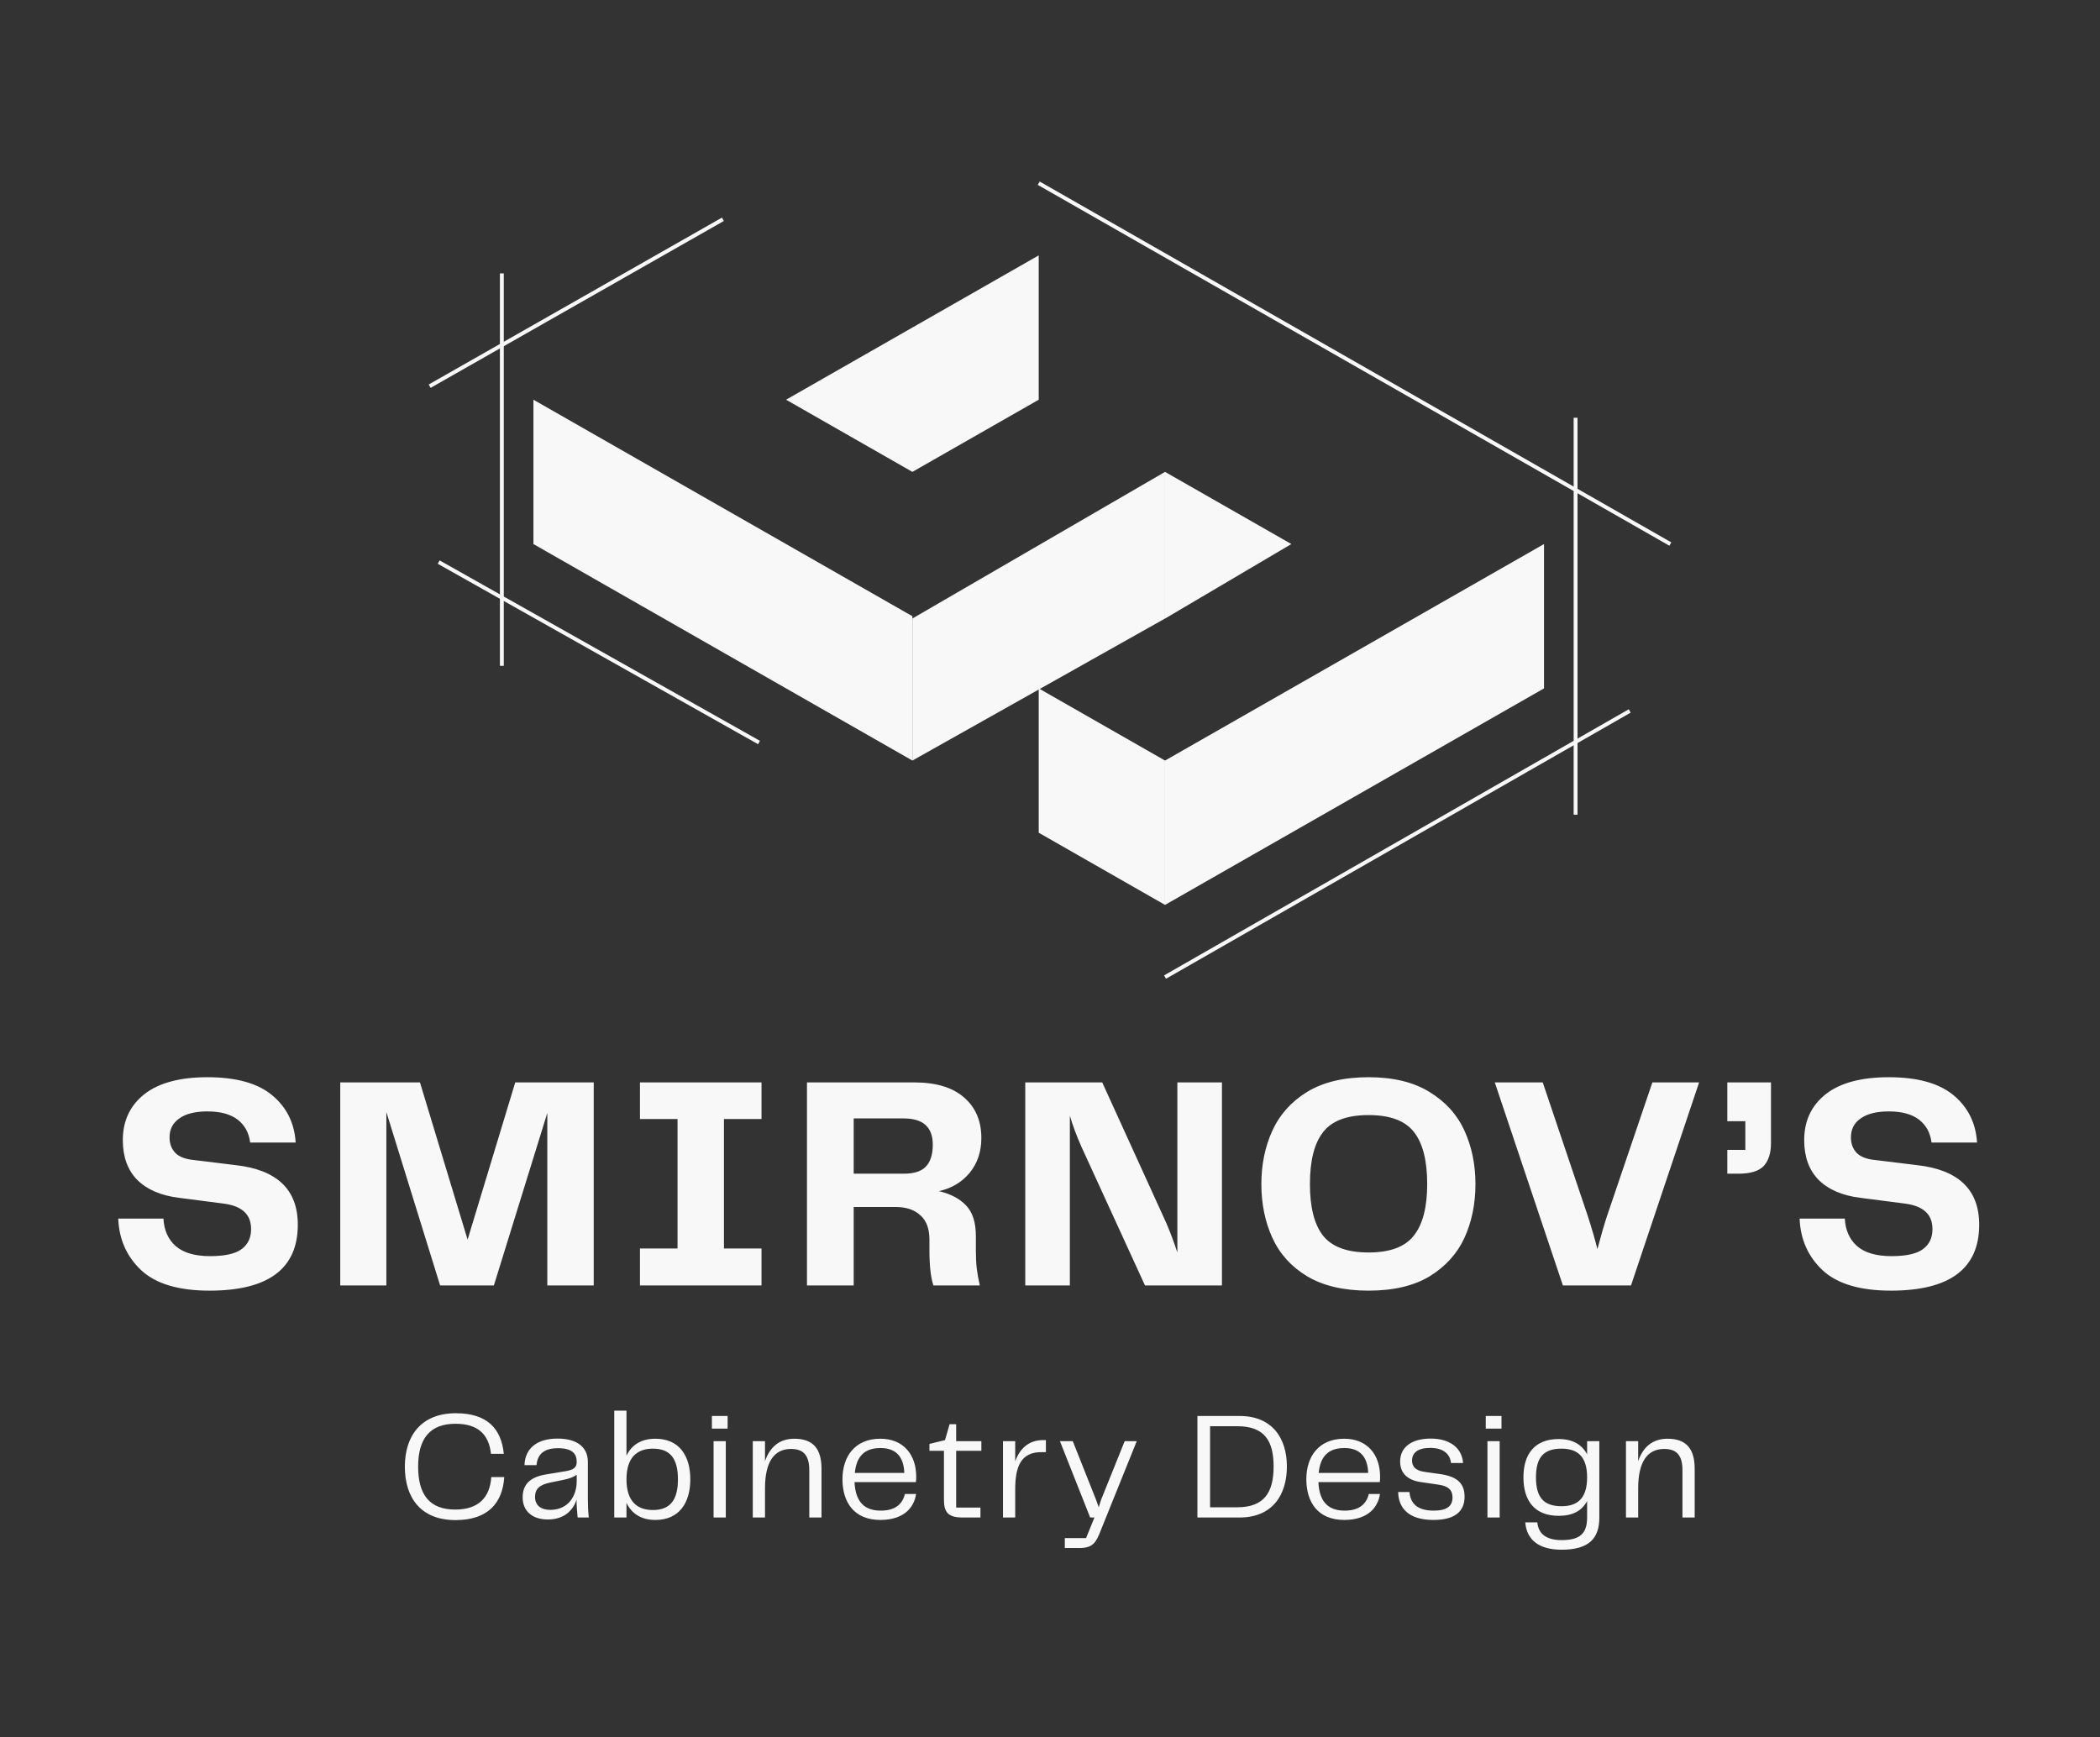 <svg width="1089" height="901" viewBox="0 0 1089 901" fill="none" xmlns="http://www.w3.org/2000/svg">
<rect x="0" y="0" width="1089" height="901" fill="#333333" stroke="none"/>
<path d="M604.16 320.762V244.719L473.144 320.762V394.43L604.16 320.762Z" fill="#F8F8F8"/>
<path d="M538.651 207.293V132.438L407.637 207.293L473.143 244.719L538.651 207.293Z" fill="#F8F8F8"/>
<path d="M669.666 282.147L604.158 244.719V320.799L669.666 282.147Z" fill="#F8F8F8"/>
<path d="M473.144 319.576L276.621 207.293V282.149L473.144 394.432V319.576Z" fill="#F8F8F8"/>
<path d="M538.651 431.859V357.004L604.158 394.432V469.287L538.651 431.859Z" fill="#F8F8F8"/>
<path d="M604.158 469.287V394.431L800.681 282.148V357.004L604.158 469.287Z" fill="#F8F8F8"/>
<path d="M227.491 291.504L393.599 385.074" stroke="#F8F8F8" stroke-width="2"/>
<path d="M260.244 141.793V345.306" stroke="#F8F8F8" stroke-width="2"/>
<path d="M374.883 113.723L222.812 200.274" stroke="#F8F8F8" stroke-width="2"/>
<path d="M538.651 95.008L866.188 282.147" stroke="#F8F8F8" stroke-width="2"/>
<path d="M817.058 216.648V422.501" stroke="#F8F8F8" stroke-width="2"/>
<path d="M845.134 368.699L604.158 506.714" stroke="#F8F8F8" stroke-width="2"/>
<path d="M84.753 631.967C85.07 637.984 87.181 642.735 91.088 646.218C95.1 649.702 101.065 651.444 108.984 651.444C116.585 651.444 122.023 650.229 125.296 647.802C128.569 645.374 130.205 641.943 130.205 637.509C130.205 633.603 129.044 630.594 126.721 628.483C124.398 626.266 120.861 624.841 116.11 624.208L92.83 621.199C83.433 620.039 76.201 616.924 71.133 611.857C66.171 606.79 63.69 599.928 63.69 591.272C63.69 581.348 67.385 573.43 74.776 567.519C82.272 561.608 93.2 558.652 107.558 558.652C122.445 558.652 133.637 561.767 141.133 567.994C148.629 574.222 152.694 582.404 153.327 592.538H129.73C129.097 587.471 126.932 583.513 123.237 580.662C119.542 577.812 114.316 576.387 107.558 576.387C101.224 576.387 96.367 577.601 92.988 580.029C89.61 582.352 87.921 585.623 87.921 589.846C87.921 593.119 88.924 595.811 90.93 597.922C92.936 599.928 96.05 601.141 100.273 601.564L122.287 604.256C143.719 606.684 154.436 616.976 154.436 635.134C154.436 657.936 139.18 669.337 108.667 669.337C92.619 669.337 80.794 665.801 73.192 658.728C65.696 651.654 61.737 642.735 61.315 631.967H84.753ZM307.891 561.344V666.645H283.819V577.179L256.104 666.645H228.231L200.358 576.704V666.645H176.444V561.344H217.779L242.485 642.893L267.19 561.344H307.891ZM394.901 561.344V580.346H375.422V647.485H394.901V666.645H331.87V647.485H351.35V580.346H331.87V561.344H394.901ZM506.05 648.118C506.05 652.025 506.208 655.296 506.525 657.936C506.842 660.576 507.369 663.478 508.109 666.645H484.037C482.663 662.528 481.978 656.459 481.978 648.435V642.893C481.978 637.192 480.394 632.969 477.227 630.225C474.165 627.375 469.889 625.95 464.399 625.95H442.702V666.645H418.471V561.344H474.059C485.356 561.344 493.962 563.93 499.874 569.103C505.892 574.276 508.901 581.296 508.901 590.163C508.901 597.341 506.842 603.412 502.724 608.373C498.607 613.23 493.328 616.343 486.887 617.716C493.011 619.193 497.709 621.674 500.982 625.158C504.36 628.642 506.05 633.919 506.05 640.993V648.118ZM468.675 608.69C473.953 608.69 477.754 607.475 480.077 605.048C482.505 602.514 483.72 598.714 483.72 593.647C483.72 584.569 478.704 580.029 468.675 580.029H442.702V608.69H468.675ZM610.544 561.344H633.666V666.645H593.757L560.816 594.755C558.282 589.055 556.275 583.671 554.798 578.604V666.645H531.676V561.344H571.585L604.843 634.342C606.954 639.303 608.854 644.37 610.544 649.544V561.344ZM709.698 669.337C696.817 669.337 686.207 666.856 677.865 661.895C669.63 656.934 663.612 650.283 659.811 641.943C656.01 633.603 654.11 624.314 654.11 614.074C654.11 603.939 656.01 594.703 659.811 586.363C663.612 578.023 669.63 571.32 677.865 566.253C686.207 561.185 696.817 558.652 709.698 558.652C722.473 558.652 732.978 561.185 741.213 566.253C749.554 571.32 755.625 578.023 759.426 586.363C763.227 594.703 765.127 603.939 765.127 614.074C765.127 624.314 763.227 633.603 759.426 641.943C755.625 650.177 749.607 656.828 741.372 661.895C733.136 666.856 722.578 669.337 709.698 669.337ZM679.291 614.074C679.291 626.108 681.56 635.028 686.1 640.834C690.745 646.641 698.612 649.544 709.698 649.544C720.783 649.544 728.596 646.641 733.136 640.834C737.781 635.028 740.105 626.108 740.105 614.074C740.105 601.933 737.835 592.961 733.295 587.154C728.754 581.243 720.89 578.287 709.698 578.287C698.506 578.287 690.641 581.243 686.1 587.154C681.56 592.961 679.291 601.933 679.291 614.074ZM856.875 561.344H881.106L845.789 666.645H810.473L775.157 561.344H800.021L823.301 630.384C825.518 637.245 827.206 643.051 828.369 647.802C830.269 640.624 831.957 634.817 833.437 630.384L856.875 561.344ZM895.734 581.454V561.344H918.381V592.855C918.381 598.028 917.114 601.987 914.58 604.731C912.047 607.371 907.666 608.69 901.436 608.69H895.734V596.339H905.078V581.454H895.734ZM956.666 631.967C956.982 637.984 959.093 642.735 963 646.218C967.012 649.702 972.978 651.444 980.896 651.444C988.498 651.444 993.935 650.229 997.208 647.802C1000.48 645.374 1002.12 641.943 1002.12 637.509C1002.12 633.603 1000.96 630.594 998.634 628.483C996.31 626.266 992.774 624.841 988.023 624.208L964.742 621.199C955.345 620.039 948.114 616.924 943.046 611.857C938.083 606.79 935.602 599.928 935.602 591.272C935.602 581.348 939.297 573.43 946.688 567.519C954.184 561.608 965.112 558.652 979.471 558.652C994.358 558.652 1005.55 561.767 1013.05 567.994C1020.54 574.222 1024.61 582.404 1025.24 592.538H1001.64C1001.01 587.471 998.844 583.513 995.149 580.662C991.453 577.812 986.227 576.387 979.471 576.387C973.136 576.387 968.279 577.601 964.901 580.029C961.521 582.352 959.833 585.623 959.833 589.846C959.833 593.119 960.836 595.811 962.842 597.922C964.847 599.928 967.962 601.141 972.186 601.564L994.199 604.256C1015.63 606.684 1026.35 616.976 1026.35 635.134C1026.35 657.936 1011.09 669.337 980.579 669.337C964.53 669.337 952.706 665.801 945.105 658.728C937.607 651.654 933.648 642.735 933.227 631.967H956.666Z" fill="#F8F8F8"/>
<path d="M236.234 788.334C253.1 788.334 260.623 779.387 261.494 766.007H254.763C254.05 776.696 248.032 782.871 236.075 782.871C222.931 782.871 216.833 775.35 216.833 760.623C216.833 745.897 223.089 738.375 236.234 738.375C247.636 738.375 253.496 743.68 254.605 753.973H261.256C259.989 740.909 252.625 732.912 236.392 732.912C218.259 732.912 209.944 744.788 209.944 760.623C209.944 776.616 218.1 788.334 236.234 788.334ZM284.103 788.017C293.288 788.017 297.485 782.475 298.989 777.725C298.989 780.654 299.227 783.584 299.544 786.988H305.324C304.928 783.109 304.849 780.021 304.849 777.171V758.169C304.849 751.043 299.94 746.055 289.091 746.055C278.164 746.055 272.225 751.439 271.987 759.832H278.243C278.639 754.685 281.569 751.043 289.329 751.043C297.01 751.043 299.068 754.131 299.068 758.169C299.068 761.177 297.326 762.286 293.13 762.998L283.073 764.661C274.521 766.086 271.037 770.124 271.037 776.537C271.037 784.059 276.501 788.017 284.103 788.017ZM285.37 783.029C280.698 783.029 277.451 780.813 277.451 776.3C277.451 772.024 279.985 769.966 285.37 768.857L291.942 767.511C294.951 766.878 297.089 766.245 299.068 764.819V768.224C299.068 775.745 294.713 783.029 285.37 783.029ZM339.839 746.134C332.554 746.134 327.566 749.301 324.873 754.923V731.566H318.538V786.988H324.873V779.387C327.566 785.009 332.554 788.255 339.839 788.255C352.271 788.255 357.973 779.308 357.973 767.195C357.973 755.002 352.271 746.134 339.839 746.134ZM338.572 783.109C330.179 783.109 324.873 778.358 324.873 767.195C324.873 756.031 330.179 751.281 338.572 751.281C347.599 751.281 351.559 756.506 351.559 767.195C351.559 777.804 347.599 783.109 338.572 783.109ZM377.324 740.909V734.337H369.168V740.909H377.324ZM376.373 786.988V747.401H370.039V786.988H376.373ZM411.912 746.134C404.072 746.134 399.163 750.568 396.708 757.773V747.401H390.373V786.988H396.708V771.866C396.708 758.248 401.38 751.439 410.17 751.439C415.95 751.439 419.672 753.973 419.672 762.444V786.988H426.007V761.732C426.007 751.518 421.81 746.134 411.912 746.134ZM456.752 783.425C448.834 783.425 443.608 779.467 443.133 768.62H474.965C475.123 767.67 475.123 766.878 475.123 765.849C475.123 754.289 468.393 746.134 456.515 746.134C443.37 746.134 436.877 755.319 436.877 767.116C436.877 779.071 442.895 788.255 456.515 788.255C469.66 788.255 474.252 780.813 475.044 774.795H469.264C468.076 779.783 464.513 783.425 456.752 783.425ZM456.594 750.964C463.958 750.964 468.63 754.764 468.947 763.869H443.291C444.162 754.527 449.072 750.964 456.594 750.964ZM508.428 786.988V781.842H495.838V752.389H508.904V747.401H495.838V738.613H492.433L490.058 746.847L481.981 748.826V752.389H489.503V777.725C489.503 784.059 491.483 786.988 499.085 786.988H508.428ZM540.948 746.847C533.426 746.847 528.833 751.281 526.457 757.852V747.401H520.122V786.988H526.457V772.42C526.457 761.257 528.991 752.706 540.711 753.102H542.373V746.847H540.948ZM570.954 777.883L569.767 781.684L568.421 777.883L556.305 747.401H549.654L565.332 786.988H567.549L563.194 797.677H552.188V802.823H559.71C566.837 802.823 568.42 799.894 570.875 793.56L589.484 747.401H583.228L570.954 777.883ZM642.796 734.337H620.941V786.988H642.796C660.058 786.988 667.343 775.033 667.343 760.544C667.343 746.214 660.058 734.337 642.796 734.337ZM627.513 781.684V739.642H641.608C655.703 739.642 660.454 747.164 660.454 760.544C660.454 773.924 655.624 781.684 641.608 781.684H627.513ZM697.303 783.425C689.385 783.425 684.159 779.467 683.684 768.62H715.516C715.674 767.67 715.674 766.878 715.674 765.849C715.674 754.289 708.944 746.134 697.066 746.134C683.921 746.134 677.428 755.319 677.428 767.116C677.428 779.071 683.446 788.255 697.066 788.255C710.21 788.255 714.803 780.813 715.595 774.795H709.815C708.627 779.783 705.063 783.425 697.303 783.425ZM697.145 750.964C704.509 750.964 709.181 754.764 709.498 763.869H683.842C684.713 754.527 689.622 750.964 697.145 750.964ZM725.042 773.766C725.2 782.079 730.426 788.255 743.333 788.255C753.865 788.255 759.487 784.296 759.487 776.221C759.487 769.728 756.161 765.849 747.055 764.503L738.662 763.315C733.673 762.603 732.248 760.227 732.248 757.456C732.248 753.577 735.019 750.885 741.75 750.885C749.035 750.885 752.044 754.606 752.44 758.723H758.695C758.22 751.281 752.281 746.055 741.908 746.055C731.931 746.055 726.071 750.568 726.071 757.931C726.071 764.028 729.951 767.67 736.84 768.62L746.026 769.966C751.014 770.678 753.232 772.737 753.232 776.537C753.232 780.971 750.46 783.425 743.492 783.425C734.386 783.425 731.377 779.15 730.902 773.766H725.042ZM778.631 740.909V734.337H770.475V740.909H778.631ZM777.681 786.988V747.401H771.346V786.988H777.681ZM823.03 754.21C820.338 749.143 815.507 746.293 808.302 746.293C795.869 746.293 790.01 754.052 790.01 766.165C790.01 778.358 795.869 786.117 808.302 786.117C815.428 786.117 820.338 783.584 823.03 778.437V786.988C823.03 795.46 819.15 798.706 809.806 798.706C801.017 798.706 797.691 794.747 797.216 789.522H790.96C791.673 798.548 798.008 803.694 809.806 803.694C824.218 803.694 829.365 797.597 829.365 787.067V747.401H823.03V754.21ZM809.806 781.129C800.779 781.129 796.503 776.854 796.503 766.165C796.503 755.477 800.779 751.281 809.806 751.281C818.2 751.281 823.03 755.477 823.03 766.165C823.03 776.933 818.2 781.129 809.806 781.129ZM864.716 746.134C856.877 746.134 851.967 750.568 849.512 757.773V747.401H843.178V786.988H849.512V771.866C849.512 758.248 854.184 751.439 862.974 751.439C868.754 751.439 872.476 753.973 872.476 762.444V786.988H878.811V761.732C878.811 751.518 874.614 746.134 864.716 746.134Z" fill="#F8F8F8"/>
</svg>
